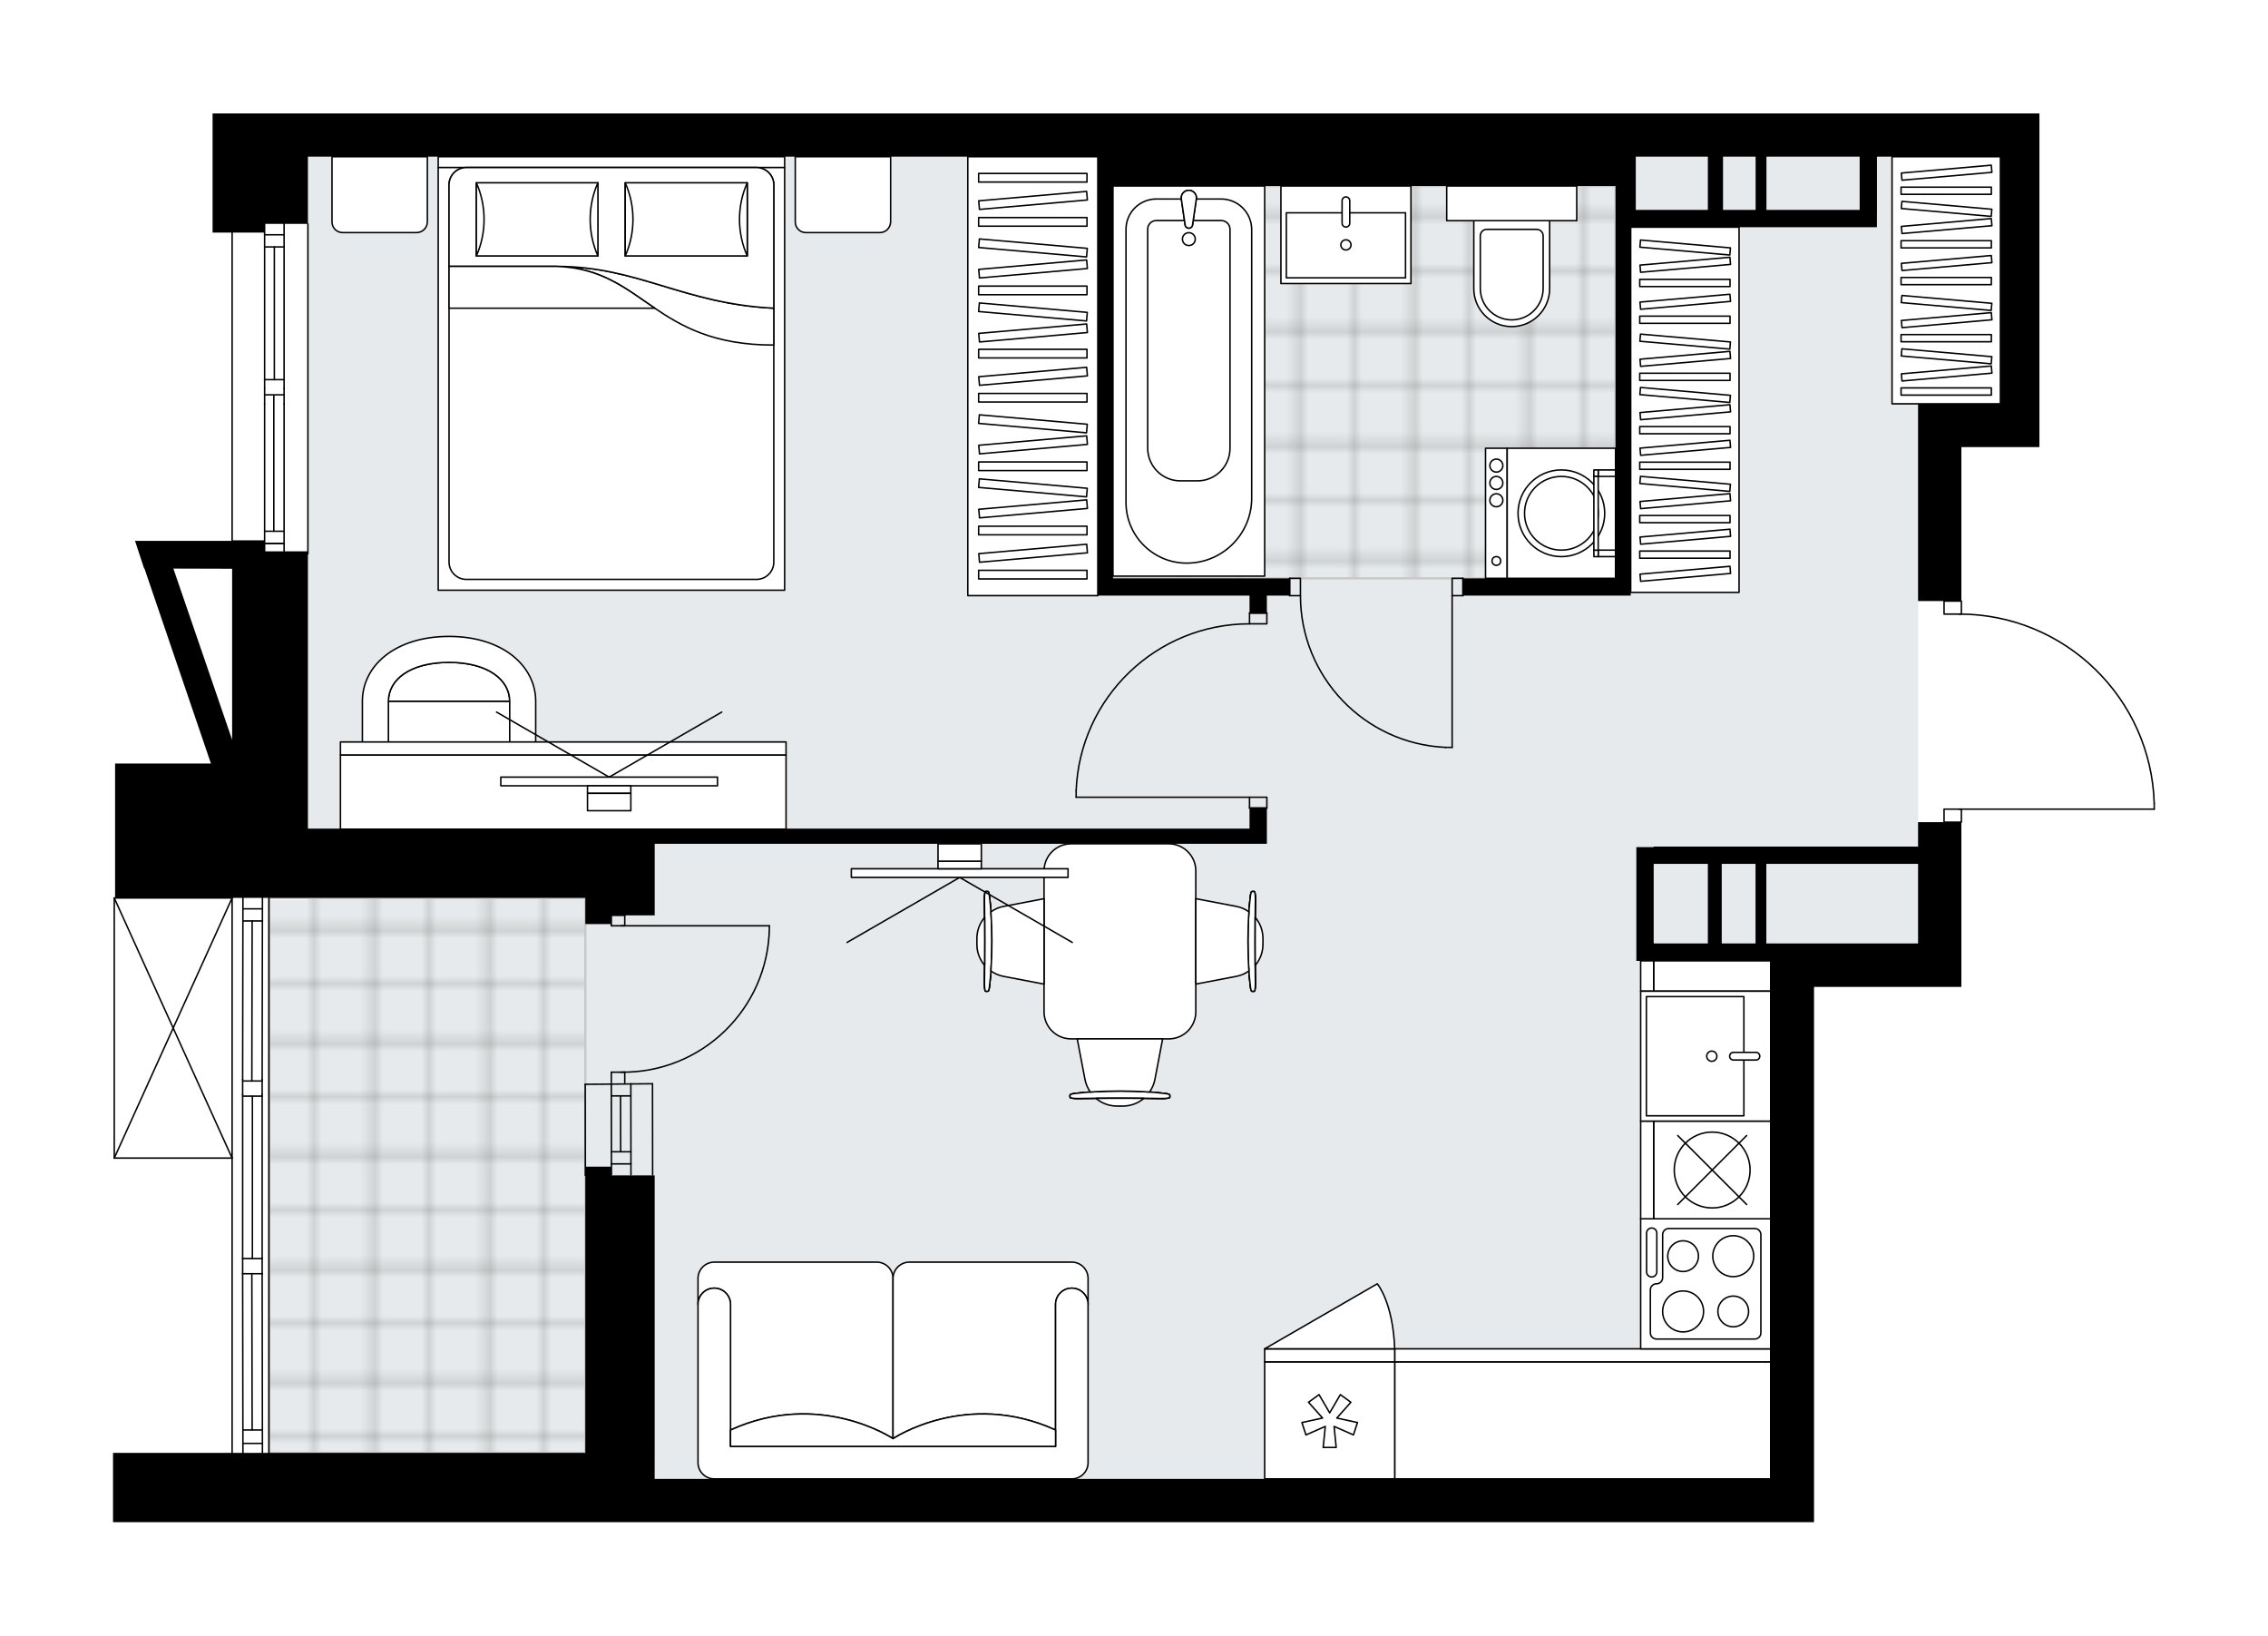 <svg xmlns="http://www.w3.org/2000/svg" xmlns:xlink="http://www.w3.org/1999/xlink" height="1442.03px" id="Layer_1" style="enable-background:new 0 0 2000 1442.03;" version="1.1" viewBox="0 0 2000 1442.03" width="2000px" x="0px" y="0px" xml:space="preserve">
<style type="text/css">
	.st0{fill:none;}
	.st1{opacity:0.25;fill:none;stroke:#010101;stroke-width:0.4;stroke-miterlimit:10;}
	.st2{fill:#FFFFFF;}
	.st3{fill:#E7EAEC;}
	.st4{fill:url(#SVGID_1_);stroke:#C8C8C8;stroke-width:2;stroke-linecap:round;stroke-linejoin:round;stroke-miterlimit:10;}
	
		.st5{fill:url(#SVGID_00000079454281130224800400000017360166435454296759_);stroke:#C8C8C8;stroke-width:2;stroke-linecap:round;stroke-linejoin:round;stroke-miterlimit:10;}
	.st6{fill:none;stroke:#000000;stroke-width:1.3;stroke-linecap:round;stroke-linejoin:round;stroke-miterlimit:10;}
	.st7{fill:#FFFFFF;stroke:#000000;stroke-width:1.3;stroke-linecap:round;stroke-linejoin:round;stroke-miterlimit:10;}
	.st8{fill:none;stroke:#000000;stroke-width:1.3;stroke-linecap:round;stroke-linejoin:round;}
	.st9{fill:none;stroke:#000000;stroke-width:1.3;stroke-linecap:round;stroke-linejoin:round;stroke-dasharray:10.249,10.249;}
	.st10{fill:none;stroke:#000000;stroke-width:1.3;stroke-linecap:round;stroke-linejoin:round;stroke-dasharray:9.843,9.843;}
	.st11{font-family: 'Arial-BoldMT','Arial'; font-weight:bold;}
	.st12{font-size:100.158px;}
	.st13{font-size:84.749px;}
	.st14{font-family: 'ArialMT','Arial';}
	.st15{font-size:40px;}
</style>
<pattern height="14.57" id="New_Pattern_Swatch_2" patternUnits="userSpaceOnUse" style="overflow:visible;" viewBox="7.49 -22.06 14.57 14.57" width="14.57" x="-2704.65" y="1285.91">
	<g>
		<rect class="st0" height="14.57" width="14.57" x="7.49" y="-22.06" />
		<g>
			<rect class="st1" height="7.29" width="7.29" x="14.77" y="-7.49" />
		</g>
		<g>
			<rect class="st1" height="7.29" width="7.29" x="0.2" y="-7.49" />
		</g>
		<g>
			<rect class="st1" height="7.29" width="7.29" x="22.06" y="-14.77" />
		</g>
		<g>
			<rect class="st1" height="7.29" width="7.29" x="7.49" y="-14.77" />
			<rect class="st1" height="7.29" width="7.29" x="14.77" y="-22.06" />
		</g>
		<g>
			<rect class="st1" height="7.29" width="7.29" x="0.2" y="-22.06" />
		</g>
		<g>
			<rect class="st1" height="7.29" width="7.29" x="22.06" y="-29.35" />
		</g>
		<g>
			<rect class="st1" height="7.29" width="7.29" x="7.49" y="-29.35" />
		</g>
	</g>
</pattern>
<path class="st2" d="M1900.33,708.38v5.01  c0,0.36-0.29,0.65-0.65,0.65h-169.41v10.82c0,0.36-0.29,0.65-0.65,0.65h-0.01v144.61h-38.2h-91.75v433.76v38.16h-183.45h-112.75  h-57.32h-11H907.91H577.32H271.55h-38.2h-18.77h-5.69H99.67v-61.09h104.35v-259.25H100.76c0,0,0,0,0,0c-0.01,0-0.02-0.01-0.03-0.01  c-0.08,0-0.16-0.02-0.23-0.05c0,0-0.01,0-0.01,0c-0.03-0.01-0.05-0.04-0.08-0.06c-0.04-0.03-0.09-0.05-0.12-0.09  c-0.03-0.03-0.05-0.07-0.07-0.1c-0.02-0.04-0.05-0.07-0.07-0.11c-0.02-0.04-0.02-0.09-0.03-0.14c-0.01-0.03-0.02-0.06-0.02-0.1  V791.73c0-0.04,0.01-0.07,0.02-0.1c0.01-0.05,0.01-0.1,0.03-0.14c0.02-0.04,0.04-0.07,0.07-0.11c0.02-0.03,0.04-0.07,0.07-0.1  c0.04-0.04,0.08-0.06,0.13-0.09c0.03-0.02,0.04-0.04,0.07-0.05c0,0,0.01,0,0.01,0c0.04-0.02,0.08-0.02,0.12-0.03  c0.05-0.01,0.09-0.03,0.14-0.03c0,0,0,0,0.01,0h0.73V673.16H186l-58.59-171.87h-0.31l-8.04-24.47h24.85h60.13V205.09h-16.59V100  h45.89h38.2h696.57h467.22H1764h34.43v256.04v38.16h-68.82v135.09h0.01c0.36,0,0.65,0.29,0.65,0.65v10.85  c44.21,0.65,85.93,17.9,117.72,48.77c32.41,31.46,50.99,73.66,52.33,118.81c0,0,0,0.01,0,0.01  C1900.32,708.37,1900.33,708.37,1900.33,708.38z" id="background" />
<g id="floor">
	<polygon class="st3" points="237.17,1280.94 577.31,1280.94 577.31,1303.89 1562.84,1303.89 1562.84,831.88 1691.49,831.88    1691.49,357.92 1764.1,357.92 1764.1,138.2 1691.49,138.2 1428.73,138.2 619.83,138.2 619.83,138.19 271.56,138.19 271.56,793.65    237.17,793.65  " />
	
		<pattern id="SVGID_1_" patternTransform="matrix(-6.741 0 0 -6.741 -38827.875 -59901.203)" xlink:href="#New_Pattern_Swatch_2">
	</pattern>
	<polygon class="st4" points="1424.64,163.99 981.56,163.99 981.56,509.89 1424.64,509.89  " />
	
		<pattern id="SVGID_00000006678483915855640820000017016450826857191554_" patternTransform="matrix(-6.757 0 0 -6.65 -38928.246 -59259.215)" xlink:href="#New_Pattern_Swatch_2">
	</pattern>
	
		<polygon points="   516.16,791.74 237.17,791.74 237.17,1280.94 516.16,1280.94  " style="fill:url(#SVGID_00000006678483915855640820000017016450826857191554_);stroke:#C8C8C8;stroke-width:2;stroke-linecap:round;stroke-linejoin:round;stroke-miterlimit:10;" />
	<line class="st6" x1="556.29" x2="556.4" y1="955.51" y2="1035.86" />
	<line class="st6" x1="539.09" x2="539.2" y1="955.51" y2="1035.86" />
	<line class="st6" x1="547.22" x2="547.33" y1="966.21" y2="1015.47" />
	<line class="st6" x1="556.4" x2="539.2" y1="1026.17" y2="1026.17" />
	<line class="st6" x1="556.29" x2="539.09" y1="966.21" y2="966.21" />
	<line class="st6" x1="575.4" x2="575.51" y1="955.51" y2="1035.86" />
	<line class="st6" x1="516.16" x2="516.05" y1="1036.34" y2="955.99" />
	<line class="st6" x1="556.42" x2="539.22" y1="1015.47" y2="1015.47" />
	<line class="st6" x1="575.4" x2="516.05" y1="955.51" y2="955.99" />
	<line class="st6" x1="204.69" x2="204.69" y1="488.3" y2="197.43" />
	<line class="st6" x1="233.34" x2="250.53" y1="479.08" y2="479.08" />
	<line class="st6" x1="233.34" x2="250.53" y1="206.99" y2="206.99" />
	<line class="st6" x1="241.46" x2="241.46" y1="348.7" y2="468.38" />
	<line class="st6" x1="241.93" x2="241.93" y1="217.69" y2="334.72" />
	<line class="st6" x1="250.53" x2="233.34" y1="217.69" y2="217.69" />
	<line class="st6" x1="233.34" x2="250.53" y1="479.08" y2="479.08" />
	<line class="st6" x1="250.53" x2="233.34" y1="468.38" y2="468.38" />
	<line class="st6" x1="233.34" x2="233.34" y1="516.56" y2="503.19" />
	<line class="st6" x1="271.53" x2="271.53" y1="197.43" y2="488.3" />
	<line class="st6" x1="233.34" x2="250.53" y1="334.72" y2="334.72" />
	<line class="st6" x1="250.53" x2="250.53" y1="342.66" y2="356.04" />
	<line class="st6" x1="250.53" x2="233.34" y1="348.09" y2="348.09" />
	<line class="st6" x1="233.34" x2="233.34" y1="356.04" y2="342.66" />
	<line class="st6" x1="233.34" x2="233.34" y1="342.66" y2="197.43" />
	<line class="st6" x1="233.34" x2="233.34" y1="356.04" y2="503.19" />
	<line class="st6" x1="250.53" x2="250.53" y1="342.66" y2="197.43" />
	<line class="st6" x1="250.53" x2="250.53" y1="356.04" y2="485.98" />
	<line class="st6" x1="204.68" x2="204.68" y1="1282.99" y2="791.73" />
	<line class="st6" x1="214.23" x2="231.43" y1="801.28" y2="801.28" />
	<line class="st6" x1="222.09" x2="222.35" y1="1123" y2="1260.74" />
	<line class="st6" x1="222.35" x2="222.09" y1="811.98" y2="953.05" />
	<line class="st6" x1="231.43" x2="214.23" y1="811.98" y2="811.98" />
	<line class="st6" x1="214.23" x2="231.43" y1="1272.59" y2="1272.59" />
	<line class="st6" x1="231.43" x2="214.23" y1="1260.74" y2="1260.74" />
	<line class="st6" x1="213.97" x2="231.17" y1="1109.62" y2="1109.62" />
	<line class="st6" x1="231.17" x2="231.17" y1="1109.62" y2="1123" />
	<line class="st6" x1="231.17" x2="213.97" y1="1123" y2="1123" />
	<line class="st6" x1="213.97" x2="213.97" y1="1123" y2="1109.62" />
	<line class="st6" x1="237.17" x2="237.17" y1="791.73" y2="1282.63" />
	<line class="st6" x1="213.97" x2="231.17" y1="953.05" y2="953.05" />
	<line class="st6" x1="231.17" x2="231.17" y1="951.59" y2="964.97" />
	<line class="st6" x1="231.17" x2="213.97" y1="966.42" y2="966.42" />
	<line class="st6" x1="213.97" x2="213.97" y1="964.97" y2="951.59" />
	<line class="st6" x1="222.57" x2="222.57" y1="966.42" y2="1109.62" />
	<line class="st6" x1="213.97" x2="214.23" y1="951.59" y2="791.73" />
	<line class="st6" x1="213.97" x2="213.97" y1="964.97" y2="1109.62" />
	<line class="st6" x1="213.97" x2="214.23" y1="1123" y2="1282.63" />
	<line class="st6" x1="231.17" x2="231.43" y1="951.59" y2="791.73" />
	<line class="st6" x1="231.17" x2="231.17" y1="964.97" y2="1109.62" />
	<line class="st6" x1="231.17" x2="231.43" y1="1123" y2="1282.63" />
	<rect class="st6" height="11.47" width="15.29" x="1714.33" y="529.94" />
	<rect class="st6" height="11.47" width="15.29" x="1714.33" y="713.39" />
	<path class="st6" d="M1899.67,708.38c-2.75-93-78.94-166.97-171.99-166.98" />
	<line class="st6" x1="1727.69" x2="1899.67" y1="713.39" y2="713.39" />
	<line class="st6" x1="1899.67" x2="1899.67" y1="713.39" y2="708.38" />
	<rect class="st6" height="15.29" width="9.55" x="1280.54" y="509.87" />
	<rect class="st6" height="15.29" width="9.55" x="1137.22" y="509.87" />
	<line class="st6" x1="1290.1" x2="1290.1" y1="525.16" y2="509.87" />
	<line class="st6" x1="1137.22" x2="1137.22" y1="525.16" y2="509.87" />
	<line class="st6" x1="1280.54" x2="1280.54" y1="525.16" y2="658.93" />
	<path class="st6" d="M1274.81,658.93c-71.58-3.18-127.99-62.12-128.03-133.77" />
	<line class="st6" x1="1280.54" x2="1274.81" y1="658.93" y2="658.93" />
	<rect class="st6" height="9.55" width="15.29" x="1101.87" y="702.88" />
	<rect class="st6" height="9.55" width="15.29" x="1101.87" y="540.45" />
	<line class="st6" x1="1101.87" x2="1117.16" y1="712.43" y2="712.43" />
	<line class="st6" x1="1101.87" x2="1117.16" y1="540.45" y2="540.45" />
	<line class="st6" x1="1101.87" x2="948.99" y1="702.88" y2="702.88" />
	<line class="st6" x1="948.99" x2="948.99" y1="697.15" y2="702.88" />
	<path class="st6" d="M948.99,697.15c3.18-82.14,70.67-147.1,152.88-147.14" />
	<path class="st6" d="M547.46,945.29c71.28,1.07,129.93-55.85,131-127.13c0.01-0.64,0.01-1.28,0.01-1.92" />
	<line class="st6" x1="547.47" x2="678.47" y1="816.24" y2="816.24" />
	<line class="st6" x1="550.93" x2="550.93" y1="954.51" y2="945.3" />
	<line class="st6" x1="550.93" x2="539.09" y1="945.3" y2="945.3" />
	<line class="st6" x1="539.09" x2="539.09" y1="945.3" y2="954.51" />
	<line class="st6" x1="539.09" x2="539.09" y1="807.03" y2="816.24" />
	<line class="st6" x1="539.09" x2="550.93" y1="816.24" y2="816.24" />
	<line class="st6" x1="550.93" x2="550.93" y1="816.24" y2="807.03" />
	<line class="st6" x1="539.09" x2="550.93" y1="807.03" y2="807.03" />
	<line class="st6" x1="100.76" x2="100.76" y1="1021.04" y2="791.73" />
	<line class="st6" x1="100.76" x2="204.67" y1="791.73" y2="791.73" />
	<line class="st6" x1="204.67" x2="100.76" y1="1021.04" y2="1021.04" />
	<line class="st6" x1="204.67" x2="100.76" y1="791.73" y2="1021.04" />
	<line class="st6" x1="204.67" x2="100.76" y1="1021.04" y2="791.73" />
	<path d="M1435.34,100H968.11H271.55h-38.2h-45.89v105.09h45.89v-7.69h38.2v-59.24h696.57v19.08v6.77v345.9v15.23h133.75v15.39   h15.31v-15.39h20.04v-15.23H981.46v-345.9h443.18v345.9h-134.56v15.23h134.56h5.92h7.46V200.32h217.11v-12.46h0.04v-49.7H1764   v217.88h-72.59v38.16v135.71h38.2V394.2h68.82v-38.16V100H1764H1435.34z M1506.04,185.09h-63.55v-46.93h63.55V185.09z    M1548.16,185.09h-28.74v-46.93h28.74V185.09z M1639.91,185.09h-82.2v-46.93h82.2V185.09z" />
	<path d="M1691.41,746.41h-233.15v0.46h-15.27v84.94v15.39h118.48v456.68h-145.25h-112.75h-57.32h-11H907.91H577.32v-22.93V1036.3   h-38.24v-7.69h-22.93v7.69v244.65H271.55h-38.2h-18.77h-5.69H99.67v61.09h109.21h5.69h18.77h38.2h305.78h330.59h327.24h11h57.32   h112.75h183.45v-38.16V870.12h91.74h38.2V724.86h-38.2V746.41z M1506.04,831.8h-47.78v-70.16h47.78V831.8z M1548.09,831.8h-29.81   v-70.16h29.81V831.8z M1691.41,831.8h-91.74h-38.2h-3.85v-70.16h133.79V831.8z" />
	<path d="M206.58,791.64h64.97h244.61v15.39v7.69h22.93v-7.69h38.24v-38.16v-24.93h539.85v-13.39V712.4h-15.31v18.16H577.32H271.55   v-244.5h-38.2v-9.69h-28.66v0.46h-60.78h-24.85l8.04,24.47h0.31L186,673.16h-84.51v118.48h103.21H206.58z M152.88,501.29   l51.82,0.15v150.79L152.88,501.29z" />
</g>
<g id="mebel">
	
		<rect class="st7" height="103.19" transform="matrix(-1 -6.198432e-11 6.198432e-11 -1 2791.346 2504.546)" width="331.55" x="1229.9" y="1200.68" />
	
		<rect class="st7" height="11.47" transform="matrix(-1 -6.198432e-11 6.198432e-11 -1 2791.346 2389.889)" width="331.55" x="1229.9" y="1189.21" />
	
		<rect class="st7" height="103.19" transform="matrix(-4.112792e-10 1 -1 -4.112792e-10 2370.376 -649.329)" width="26.74" x="1496.48" y="808.93" />
	
		<rect class="st7" height="11.47" transform="matrix(-4.112792e-10 1 -1 -4.112792e-10 2313.047 -592)" width="26.74" x="1439.15" y="854.79" />
	<path class="st7" d="M1333.09,287.95L1333.09,287.95c-18.47,0-33.44-14.97-33.44-33.44v-59.94h66.88v59.94   C1366.53,272.97,1351.56,287.95,1333.09,287.95z" />
	<rect class="st7" height="30.58" width="114.66" x="1275.76" y="163.99" />
	<path class="st7" d="M1333.09,282.02L1333.09,282.02c-15.3,0-27.71-12.41-27.71-27.71v-46.37c0-3.17,2.57-5.73,5.73-5.73h43.95   c3.17,0,5.73,2.57,5.73,5.73v46.37C1360.8,269.61,1348.39,282.02,1333.09,282.02z" />
	<g>
		
			<rect class="st7" height="19.11" transform="matrix(-1.344047e-10 1 -1 -1.344047e-10 1772.077 -866.998)" width="114.66" x="1262.21" y="442.98" />
		
			<rect class="st7" height="95.55" transform="matrix(-1.344047e-10 1 -1 -1.344047e-10 1829.405 -924.327)" width="114.66" x="1319.54" y="404.77" />
		<g id="CIRCLE_00000030475271995847264530000003556735350470560905_">
			<circle class="st7" cx="1376.87" cy="452.54" r="38.22" />
		</g>
		<g id="CIRCLE_00000140698104025741888470000002424434940676877477_">
			<circle class="st7" cx="1376.87" cy="452.54" r="32.49" />
		</g>
		<g id="CIRCLE_00000029016130525758382610000001639561160978907548_">
			<circle class="st7" cx="1319.54" cy="494.58" r="3.82" />
		</g>
		<g id="CIRCLE_00000034049294581204157910000003101029762696418976_">
			<circle class="st7" cx="1319.54" cy="441.07" r="5.73" />
		</g>
		<g id="CIRCLE_00000051349008103164188400000002495244027371266970_">
			<circle class="st7" cx="1319.54" cy="425.79" r="5.73" />
		</g>
		<g id="CIRCLE_00000106126891357063058330000015803646776136522909_">
			<circle class="st7" cx="1319.54" cy="410.5" r="5.73" />
		</g>
	</g>
	<g>
		
			<rect class="st7" height="15.29" transform="matrix(-1.256472e-10 1 -1 -1.256472e-10 1834.183 -999.81)" width="5.73" x="1414.13" y="409.54" />
		
			<rect class="st7" height="3.82" transform="matrix(-1.256472e-10 1 -1 -1.256472e-10 1824.628 -990.255)" width="5.73" x="1404.58" y="415.28" />
		
			<rect class="st7" height="15.29" transform="matrix(-1.836970e-16 1 -1 -1.836970e-16 1904.888 -929.104)" width="5.73" x="1414.13" y="480.25" />
		
			<rect class="st7" height="3.82" transform="matrix(-1.836970e-16 1 -1 -1.836970e-16 1895.333 -919.55)" width="5.73" x="1404.58" y="485.98" />
		
			<rect class="st7" height="3.82" transform="matrix(1.469811e-10 -1 1 1.469811e-10 954.902 1859.981)" width="64.97" x="1374.96" y="450.63" />
	</g>
	<rect class="st7" height="343.97" width="133.77" x="981.47" y="163.99" />
	<g id="ARC_00000003800335566962204170000010033163948404936084_">
		<path class="st7" d="M1041.76,175.44c-0.09-0.64-0.09-1.29,0-1.93c0.53-3.65,3.92-6.17,7.56-5.64c3.65,0.53,6.17,3.92,5.64,7.56    l-3.4,23.33c-0.32,1.08-1.17,1.92-2.24,2.24c-1.77,0.53-3.62-0.48-4.15-2.24L1041.76,175.44z" />
	</g>
	<path class="st7" d="M1076.82,175.45h-21.87l-3.4,23.32c-0.32,1.08-1.16,1.92-2.24,2.24c-1.76,0.53-3.62-0.48-4.15-2.24l-3.4-23.32   h-22.07c-14.78,0-26.75,11.98-26.75,26.75v240.74c0,29.57,23.97,53.55,53.55,53.55c31.64,0,57.29-25.65,57.29-57.29V202.4   C1103.77,187.52,1091.71,175.45,1076.82,175.45z" />
	<path class="st7" d="M1076.89,194.43h-24.7l-0.63,4.35c-0.32,1.08-1.16,1.92-2.24,2.24c-1.76,0.53-3.62-0.48-4.15-2.24l-0.63-4.35   h-24.83c-4.22,0-7.64,3.42-7.64,7.64v193.05c0,15.93,12.91,28.84,28.84,28.84H1056c15.83,0,28.66-12.83,28.66-28.66v-193.1   C1084.66,197.91,1081.18,194.43,1076.89,194.43z" />
	<g id="ARC_00000183940896641982545720000010177263628538061996_">
		<path class="st7" d="M1041.76,175.44c-0.09-0.64-0.09-1.29,0-1.93c0.53-3.65,3.92-6.17,7.56-5.64c3.65,0.53,6.17,3.92,5.64,7.56    l-3.4,23.33c-0.32,1.08-1.17,1.92-2.24,2.24c-1.77,0.53-3.62-0.48-4.15-2.24L1041.76,175.44z" />
	</g>
	<circle class="st7" cx="1048.36" cy="210.81" r="5.67" />
	<rect class="st7" height="85.99" width="114.67" x="1129.57" y="163.99" />
	<rect class="st7" height="57.33" width="105.1" x="1134.33" y="187.62" />
	<path class="st7" d="M1186.88,200.18L1186.88,200.18c-1.87,0-3.38-1.51-3.38-3.38v-19.81c0-1.87,1.51-3.38,3.38-3.38l0,0   c1.87,0,3.38,1.51,3.38,3.38v19.81C1190.26,198.66,1188.75,200.18,1186.88,200.18z" />
	<circle class="st7" cx="1186.88" cy="215.92" r="4.49" />
	
		<rect class="st7" height="114.66" transform="matrix(-1.341347e-10 1 -1 -1.341347e-10 2636.002 -372.237)" width="114.66" x="1446.79" y="1074.55" />
	<path class="st7" d="M1547.38,1083.15h-75.8c-2.99,0-5.41,2.42-5.41,5.41v37.9c0,2.99-2.42,5.41-5.41,5.41l0,0   c-2.99,0-5.41,2.42-5.41,5.41v37.9c0,2.99,2.42,5.41,5.41,5.41h86.63c2.99,0,5.41-2.42,5.41-5.41v-86.63   C1552.8,1085.58,1550.37,1083.15,1547.38,1083.15z" />
	<path class="st7" d="M1452.02,1121.35v-34.16c0-2.49,2.02-4.51,4.51-4.51l0,0c2.49,0,4.51,2.02,4.51,4.51v34.16   c0,2.49-2.02,4.51-4.51,4.51l0,0C1454.04,1125.86,1452.02,1123.84,1452.02,1121.35z" />
	<circle class="st7" cx="1528.43" cy="1107.52" r="18.05" />
	<circle class="st7" cx="1484.21" cy="1156.25" r="18.05" />
	<circle class="st7" cx="1484.21" cy="1107.52" r="13.54" />
	<circle class="st7" cx="1528.43" cy="1156.25" r="13.54" />
	
		<rect class="st7" height="103.19" transform="matrix(-1 -8.958713e-11 8.958713e-11 -1 2345.137 2504.546)" width="114.66" x="1115.24" y="1200.68" />
	
		<rect class="st7" height="11.47" transform="matrix(-1 -8.958713e-11 8.958713e-11 -1 2345.137 2389.889)" width="114.66" x="1115.24" y="1189.21" />
	<polygon class="st7" points="1176.45,1257.61 1178.3,1276.16 1166.84,1276.16 1168.69,1257.61 1151.62,1265.11 1148.08,1254.2    1166.29,1250.23 1153.89,1236.32 1163.17,1229.58 1172.57,1245.68 1181.97,1229.58 1191.25,1236.32 1178.84,1250.23    1197.06,1254.2 1193.52,1265.11  " />
	<path class="st7" d="M1115.24,1189.21l99.3-57.33c0,0,13.84,16.14,15.36,57.33H1115.24z" />
	
		<rect class="st7" height="114.66" transform="matrix(-1.342048e-10 1 -1 -1.342048e-10 2435.348 -572.891)" width="114.67" x="1446.79" y="873.9" />
	
		<rect class="st7" height="85.99" transform="matrix(-1.393891e-10 1 -1 -1.393891e-10 2426.028 -563.61)" width="105.1" x="1442.27" y="888.21" />
	<path class="st7" d="M1525.26,931.21L1525.26,931.21c0-1.87,1.51-3.38,3.38-3.38h19.81c1.87,0,3.38,1.51,3.38,3.38l0,0   c0,1.87-1.51,3.38-3.38,3.38h-19.81C1526.77,934.59,1525.26,933.08,1525.26,931.21z" />
	<circle class="st7" cx="1509.52" cy="931.21" r="4.49" />
	
		<rect class="st7" height="103.19" transform="matrix(-1.279112e-10 1 -1 -1.279112e-10 2541.41 -478.295)" width="85.99" x="1466.86" y="979.96" />
	
		<rect class="st7" height="11.47" transform="matrix(-1.279112e-10 1 -1 -1.279112e-10 2484.081 -420.966)" width="85.99" x="1409.53" y="1025.82" />
	<circle class="st7" cx="1509.85" cy="1031.56" r="33.44" />
	<line class="st7" x1="1540.26" x2="1479.45" y1="1061.96" y2="1001.15" />
	<line class="st7" x1="1479.45" x2="1540.26" y1="1061.96" y2="1001.15" />
	
		<rect class="st7" height="322" transform="matrix(-1 -2.456405e-10 2.456405e-10 -1 2971.57 722.619)" width="95.55" x="1438.01" y="200.31" />
	<g>
		
			<rect class="st7" height="6.33" transform="matrix(-1 -2.026465e-10 2.026465e-10 -1 2971.57 978.018)" width="79.62" x="1445.97" y="485.85" />
		
			<rect class="st7" height="6.33" transform="matrix(-1 -2.207737e-10 2.207737e-10 -1 2971.57 915.311)" width="79.62" x="1445.97" y="454.49" />
		
			<rect class="st7" height="6.33" transform="matrix(-1 -2.212995e-10 2.212995e-10 -1 2971.57 821.25)" width="79.62" x="1445.97" y="407.46" />
		
			<rect class="st7" height="6.33" transform="matrix(-1 -2.212307e-10 2.212307e-10 -1 2971.57 758.543)" width="79.62" x="1445.97" y="376.11" />
		
			<rect class="st7" height="6.33" transform="matrix(-1 -2.208652e-10 2.208652e-10 -1 2971.57 664.483)" width="79.62" x="1445.97" y="329.08" />
		
			<rect class="st7" height="6.33" transform="matrix(-0.996 -0.087 0.087 -0.996 2928.762 980.476)" width="79.62" x="1445.97" y="423.14" />
		
			<rect class="st7" height="6.33" transform="matrix(-0.996 -0.087 0.087 -0.996 2935.593 824.007)" width="79.62" x="1445.97" y="344.75" />
		
			<rect class="st7" height="6.33" transform="matrix(-0.996 0.087 -0.087 -0.996 3007.17 815.368)" width="79.62" x="1445.97" y="470.17" />
		
			<rect class="st7" height="6.33" transform="matrix(-0.996 0.087 -0.087 -0.996 3010.02 880.646)" width="79.62" x="1445.97" y="502.87" />
		
			<rect class="st7" height="6.33" transform="matrix(-0.996 0.087 -0.087 -0.996 3004.438 752.781)" width="79.62" x="1445.97" y="438.81" />
		
			<rect class="st7" height="6.33" transform="matrix(-0.996 0.087 -0.087 -0.996 3000.339 658.899)" width="79.62" x="1445.97" y="391.78" />
		
			<rect class="st7" height="6.33" transform="matrix(-0.996 0.087 -0.087 -0.996 2997.606 596.312)" width="79.62" x="1445.97" y="360.43" />
		
			<rect class="st7" height="6.33" transform="matrix(-0.996 -0.087 0.087 -0.996 2939.692 730.125)" width="79.62" x="1445.97" y="297.72" />
		
			<rect class="st7" height="6.33" transform="matrix(-0.996 0.087 -0.087 -0.996 2993.507 502.43)" width="79.62" x="1445.97" y="313.4" />
		
			<rect class="st7" height="6.33" transform="matrix(-1 -2.398722e-10 2.398722e-10 -1 2971.57 563.79)" width="79.62" x="1445.97" y="278.73" />
		
			<rect class="st7" height="6.33" transform="matrix(-1 -2.211739e-10 2.211739e-10 -1 2971.57 498.971)" width="79.62" x="1445.97" y="246.32" />
		
			<rect class="st7" height="6.33" transform="matrix(-0.996 0.087 -0.087 -0.996 2989.119 401.929)" width="79.62" x="1445.97" y="263.05" />
		
			<rect class="st7" height="6.33" transform="matrix(-0.996 -0.087 0.087 -0.996 2946.921 564.572)" width="79.62" x="1445.97" y="214.79" />
		
			<rect class="st7" height="6.33" transform="matrix(-0.996 0.087 -0.087 -0.996 2986.279 336.877)" width="79.62" x="1445.97" y="230.47" />
	</g>
	
		<rect class="st7" height="217.85" transform="matrix(-1 -2.305628e-10 2.305628e-10 -1 3432.472 494.219)" width="95.55" x="1668.46" y="138.19" />
	<g>
		
			<rect class="st7" height="6.33" transform="matrix(-1 -2.394495e-10 2.394495e-10 -1 3432.472 690.349)" width="79.62" x="1676.42" y="342.01" />
		
			<rect class="st7" height="6.33" transform="matrix(-1 -2.212307e-10 2.212307e-10 -1 3432.472 596.288)" width="79.62" x="1676.42" y="294.98" />
		
			<rect class="st7" height="6.33" transform="matrix(-0.996 -0.087 0.087 -0.996 3398.59 776.028)" width="79.62" x="1676.42" y="310.66" />
		
			<rect class="st7" height="6.33" transform="matrix(-0.996 0.087 -0.087 -0.996 3454.658 508.162)" width="79.62" x="1676.42" y="326.33" />
		
			<rect class="st7" height="6.33" transform="matrix(-0.996 -0.087 0.087 -0.996 3402.689 682.146)" width="79.62" x="1676.42" y="263.63" />
		
			<rect class="st7" height="6.33" transform="matrix(-0.996 0.087 -0.087 -0.996 3450.56 414.28)" width="79.62" x="1676.42" y="279.3" />
		
			<rect class="st7" height="6.33" transform="matrix(-1 -2.025781e-10 2.025781e-10 -1 3432.472 495.596)" width="79.62" x="1676.42" y="244.63" />
		
			<rect class="st7" height="6.33" transform="matrix(-1 -2.212995e-10 2.212995e-10 -1 3432.472 430.777)" width="79.62" x="1676.42" y="212.22" />
		
			<rect class="st7" height="6.33" transform="matrix(-0.996 0.087 -0.087 -0.996 3446.172 313.779)" width="79.62" x="1676.42" y="228.96" />
		
			<rect class="st7" height="6.33" transform="matrix(-1 -2.211623e-10 2.211623e-10 -1 3432.472 336.359)" width="79.62" x="1676.42" y="165.02" />
		
			<rect class="st7" height="6.33" transform="matrix(-0.996 -0.087 0.087 -0.996 3409.917 516.593)" width="79.62" x="1676.42" y="180.69" />
		
			<rect class="st7" height="6.33" transform="matrix(-0.996 0.087 -0.087 -0.996 3443.331 248.727)" width="79.62" x="1676.42" y="196.37" />
		
			<rect class="st7" height="6.33" transform="matrix(-0.996 0.087 -0.087 -0.996 3439.232 154.846)" width="79.62" x="1676.42" y="149.34" />
	</g>
	
		<rect class="st7" height="386.97" transform="matrix(-1 -1.791426e-10 1.791426e-10 -1 1821.535 663.342)" width="114.66" x="853.44" y="138.19" />
	<g>
		
			<rect class="st7" height="7.59" transform="matrix(-1 -1.691670e-10 1.691670e-10 -1 1821.535 1013.238)" width="95.55" x="862.99" y="502.82" />
		
			<rect class="st7" height="7.59" transform="matrix(-1 -1.843589e-10 1.843589e-10 -1 1821.535 935.455)" width="95.55" x="862.99" y="463.93" />
		
			<rect class="st7" height="7.59" transform="matrix(-0.996 0.087 -0.087 -0.996 1860.585 894.379)" width="95.55" x="862.99" y="484.01" />
		
			<rect class="st7" height="7.59" transform="matrix(-1 -1.688815e-10 1.688815e-10 -1 1821.535 822.154)" width="95.55" x="862.99" y="407.28" />
		
			<rect class="st7" height="7.59" transform="matrix(-0.996 -0.087 0.087 -0.996 1780.602 937.521)" width="95.55" x="862.99" y="426.09" />
		
			<rect class="st7" height="7.59" transform="matrix(-0.996 0.087 -0.087 -0.996 1857.176 816.316)" width="95.55" x="862.99" y="444.9" />
		
			<rect class="st7" height="7.59" transform="matrix(-0.996 -0.087 0.087 -0.996 1785.521 824.863)" width="95.55" x="862.99" y="369.66" />
		
			<rect class="st7" height="7.59" transform="matrix(-0.996 0.087 -0.087 -0.996 1852.258 703.658)" width="95.55" x="862.99" y="388.47" />
		
			<rect class="st7" height="7.59" transform="matrix(-1 -1.843686e-10 1.843686e-10 -1 1821.535 701.323)" width="95.55" x="862.99" y="346.86" />
		
			<rect class="st7" height="7.59" transform="matrix(-1 -1.844068e-10 1.844068e-10 -1 1821.535 623.54)" width="95.55" x="862.99" y="307.97" />
		
			<rect class="st7" height="7.59" transform="matrix(-0.996 0.087 -0.087 -0.996 1846.992 583.057)" width="95.55" x="862.99" y="328.05" />
		
			<rect class="st7" height="7.59" transform="matrix(-1 -1.692336e-10 1.692336e-10 -1 1821.535 512.061)" width="95.55" x="862.99" y="252.23" />
		
			<rect class="st7" height="7.59" transform="matrix(-0.996 -0.087 0.087 -0.996 1794.115 628.018)" width="95.55" x="862.99" y="271.05" />
		
			<rect class="st7" height="7.59" transform="matrix(-0.996 0.087 -0.087 -0.996 1843.663 506.813)" width="95.55" x="862.99" y="289.86" />
		
			<rect class="st7" height="7.59" transform="matrix(-0.996 -0.087 0.087 -0.996 1799.034 515.36)" width="95.55" x="862.99" y="214.61" />
		
			<rect class="st7" height="7.59" transform="matrix(-0.996 0.087 -0.087 -0.996 1838.744 394.155)" width="95.55" x="862.99" y="233.42" />
		
			<rect class="st7" height="7.59" transform="matrix(-1 -1.840924e-10 1.840924e-10 -1 1821.535 391.23)" width="95.55" x="862.99" y="191.82" />
		
			<rect class="st7" height="7.59" transform="matrix(-1 -1.844162e-10 1.844162e-10 -1 1821.535 313.447)" width="95.55" x="862.99" y="152.93" />
		
			<rect class="st7" height="7.59" transform="matrix(-0.996 0.087 -0.087 -0.996 1833.479 273.554)" width="95.55" x="862.99" y="173.01" />
	</g>
	<path class="st7" d="M302.16,205.07h65.15c5.28,0,9.55-4.28,9.55-9.55v-57.33h-84.08v57.51   C292.79,200.87,296.99,205.07,302.16,205.07z" />
	<path class="st7" d="M710.68,205.07h65.15c5.28,0,9.55-4.28,9.55-9.55v-57.33H701.3v57.51C701.3,200.87,705.5,205.07,710.68,205.07   z" />
	<g>
		<rect class="st7" height="9.55" width="305.49" x="386.43" y="138.19" />
		<rect class="st7" height="372.64" width="305.49" x="386.43" y="147.74" />
		<path class="st7" d="M411.27,147.74h255.81c8.44,0,15.29,6.84,15.29,15.29v332.51c0,8.44-6.84,15.29-15.29,15.29H411.27    c-8.44,0-15.29-6.84-15.29-15.29V163.03C395.98,154.58,402.83,147.74,411.27,147.74z" />
		<path class="st7" d="M682.36,271.72c-79.9-3.91-119.5-36.84-191.44-36.86c76.98,2.6,85.2,69.5,191.44,69.36L682.36,271.72z" />
		<g>
			<path class="st7" d="M682.36,271.72c-79.9-3.91-119.5-36.84-191.44-36.86l-94.94,0v-71.83c0-8.44,6.84-15.29,15.29-15.29h255.81     c8.44,0,15.29,6.84,15.29,15.29L682.36,271.72L682.36,271.72z" />
		</g>
		<rect class="st7" height="64.53" width="107.2" x="420.06" y="161.15" />
		<path class="st7" d="M527.26,225.67c-9.08-20.27-9.08-44.26,0-64.53V225.67z" />
		<path class="st7" d="M420.06,161.15c9.08,20.27,9.08,44.26,0,64.53L420.06,161.15z" />
		<rect class="st7" height="64.53" width="107.62" x="551.34" y="161.15" />
		<path class="st7" d="M658.96,225.67c-9.11-20.27-9.11-44.26,0-64.53V225.67z" />
		<path class="st7" d="M551.34,161.15c9.11,20.27,9.11,44.26,0,64.53L551.34,161.15z" />
		<g>
			<path class="st7" d="M490.92,234.86h-94.94v36.86h181.4C551.68,254.33,530.28,236.19,490.92,234.86z" />
		</g>
	</g>
	<path class="st7" d="M644.19,1150.04L644.19,1150.04c0-7.92-6.42-14.33-14.33-14.33h0c-7.92,0-14.33,6.42-14.33,14.33l0,0v-22.88   c0-7.94,6.44-14.39,14.39-14.39h143.2c7.92,0,14.4,6.48,14.4,14.4l0,141.26c0,0-64.63-43.48-143.32-7.62V1150.04z" />
	<path class="st7" d="M930.84,1150.04L930.84,1150.04c0-7.92,6.42-14.33,14.33-14.33h0c7.92,0,14.33,6.42,14.33,14.33l0,0v-22.88   c0-7.94-6.44-14.39-14.39-14.39h-143.2c-7.92,0-14.4,6.48-14.4,14.4l0,141.26c0,0,64.63-43.48,143.32-7.62V1150.04z" />
	<path class="st7" d="M615.53,1289.54v-139.5c0-7.92,6.42-14.33,14.33-14.33h0c7.92,0,14.33,6.42,14.33,14.33v125.17h286.64v-125.17   c0-7.92,6.42-14.33,14.33-14.33h0c7.92,0,14.33,6.42,14.33,14.33v139.5c0,7.92-6.42,14.33-14.33,14.33H629.86   C621.98,1303.87,615.53,1297.42,615.53,1289.54z" />
	<path class="st7" d="M930.84,1260.81c-78.69-35.86-143.32,7.62-143.32,7.62h-0.01c0,0-64.63-43.48-143.32-7.62v14.39h286.64   L930.84,1260.81z" />
	<path class="st7" d="M1054.5,767.85v124.21c0,13.19-10.69,23.89-23.89,23.89h-86.04c-13.19,0-23.89-10.69-23.89-23.89V767.85   c0-13.19,10.69-23.89,23.89-23.89h86.04C1043.81,743.97,1054.5,754.66,1054.5,767.85z" />
	<g>
		<g id="LINE_00000007414764568370080030000017674378622225250178_">
			<path class="st7" d="M872.55,790.25c2.91,23.13,2.91,56.33,0,79.46c-0.34,2.67-0.84,4.22-1.37,4.22h-0.13h-1.89     c-0.57,0-1.03-2.99-1.03-6.69c0.39-24.78,0.39-49.75,0-74.53c0-3.69,0.46-6.69,1.03-6.69h1.89h0.13     C871.71,786.03,872.21,787.58,872.55,790.25z" />
		</g>
		<g id="LINE_00000035511777417744584810000012947407710311504572_">
			<path class="st7" d="M872.55,790.25c2.91,23.13,2.91,56.33,0,79.46c-0.34,2.67-0.84,4.22-1.37,4.22h-0.13h-1.89     c-0.57,0-1.03-2.99-1.03-6.69c0.39-24.78,0.39-49.75,0-74.53c0-3.69,0.46-6.69,1.03-6.69h1.89h0.13     C871.71,786.03,872.21,787.58,872.55,790.25z" />
		</g>
		<g id="LINE_00000127726032306930155540000003591935951836154513_">
			<path class="st7" d="M872.55,790.25c2.91,23.13,2.91,56.33,0,79.46c-0.34,2.67-0.84,4.22-1.37,4.22h-0.13h-1.89     c-0.57,0-1.03-2.99-1.03-6.69c0.39-24.78,0.39-49.75,0-74.53c0-3.69,0.46-6.69,1.03-6.69h1.89h0.13     C871.71,786.03,872.21,787.58,872.55,790.25z" />
		</g>
		<path class="st7" d="M868.26,808.86c-4.25,5.03-6.79,11.5-6.79,18.49v5.27c0,6.99,2.54,13.46,6.79,18.49    C868.38,837.02,868.38,822.94,868.26,808.86z" />
		<path class="st7" d="M920.68,792.34l-35.92,6.86c-4.06,0.77-7.72,2.46-10.94,4.71c1.17,16.58,1.17,35.58,0,52.17    c3.22,2.24,6.88,3.93,10.94,4.71l35.92,6.86V792.34z" />
	</g>
	<g>
		<g id="LINE_00000025445021376147832090000010366116529436510620_">
			<path class="st7" d="M947.86,964.08c23.13-2.91,56.33-2.91,79.46,0c2.67,0.34,4.22,0.84,4.22,1.37v0.13v1.89     c0,0.57-2.99,1.03-6.69,1.03c-24.78-0.39-49.75-0.39-74.53,0c-3.69,0-6.69-0.46-6.69-1.03v-1.89v-0.13     C943.64,964.92,945.19,964.42,947.86,964.08z" />
		</g>
		<g id="LINE_00000060725491268371492770000006323234734723895470_">
			<path class="st7" d="M947.86,964.08c23.13-2.91,56.33-2.91,79.46,0c2.67,0.34,4.22,0.84,4.22,1.37v0.13v1.89     c0,0.57-2.99,1.03-6.69,1.03c-24.78-0.39-49.75-0.39-74.53,0c-3.69,0-6.69-0.46-6.69-1.03v-1.89v-0.13     C943.64,964.92,945.19,964.42,947.86,964.08z" />
		</g>
		<g id="LINE_00000116201037325177942790000014051562959506654901_">
			<path class="st7" d="M947.86,964.08c23.13-2.91,56.33-2.91,79.46,0c2.67,0.34,4.22,0.84,4.22,1.37v0.13v1.89     c0,0.57-2.99,1.03-6.69,1.03c-24.78-0.39-49.75-0.39-74.53,0c-3.69,0-6.69-0.46-6.69-1.03v-1.89v-0.13     C943.64,964.92,945.19,964.42,947.86,964.08z" />
		</g>
		<path class="st7" d="M966.47,968.38c5.03,4.25,11.5,6.79,18.49,6.79h5.27c6.99,0,13.46-2.54,18.49-6.79    C994.63,968.25,980.55,968.25,966.47,968.38z" />
		<path class="st7" d="M949.95,915.95l6.86,35.92c0.77,4.06,2.46,7.72,4.71,10.94c16.58-1.17,35.58-1.17,52.17,0    c2.24-3.22,3.93-6.88,4.71-10.94l6.86-35.92H949.95z" />
	</g>
	<g>
		<g id="LINE_00000103973590054558441230000012382360896992589461_">
			<path class="st7" d="M1102.63,869.72c-2.91-23.13-2.91-56.33,0-79.46c0.34-2.67,0.84-4.22,1.37-4.22h0.13h1.89     c0.57,0,1.03,2.99,1.03,6.69c-0.39,24.78-0.39,49.75,0,74.53c0,3.69-0.46,6.69-1.03,6.69h-1.89H1104     C1103.47,873.94,1102.97,872.39,1102.63,869.72z" />
		</g>
		<g id="LINE_00000056425812241540552400000016040829568692594365_">
			<path class="st7" d="M1102.63,869.72c-2.91-23.13-2.91-56.33,0-79.46c0.34-2.67,0.84-4.22,1.37-4.22h0.13h1.89     c0.57,0,1.03,2.99,1.03,6.69c-0.39,24.78-0.39,49.75,0,74.53c0,3.69-0.46,6.69-1.03,6.69h-1.89H1104     C1103.47,873.94,1102.97,872.39,1102.63,869.72z" />
		</g>
		<g id="LINE_00000172432715569723532120000013530432476045071543_">
			<path class="st7" d="M1102.63,869.72c-2.91-23.13-2.91-56.33,0-79.46c0.34-2.67,0.84-4.22,1.37-4.22h0.13h1.89     c0.57,0,1.03,2.99,1.03,6.69c-0.39,24.78-0.39,49.75,0,74.53c0,3.69-0.46,6.69-1.03,6.69h-1.89H1104     C1103.47,873.94,1102.97,872.39,1102.63,869.72z" />
		</g>
		<path class="st7" d="M1106.92,851.1c4.25-5.03,6.79-11.5,6.79-18.49v-5.27c0-6.99-2.54-13.46-6.79-18.49    C1106.8,822.94,1106.8,837.02,1106.92,851.1z" />
		<path class="st7" d="M1054.5,867.63l35.92-6.86c4.06-0.77,7.72-2.46,10.94-4.71c-1.17-16.58-1.17-35.58,0-52.17    c-3.22-2.24-6.88-3.93-10.94-4.71l-35.92-6.86V867.63z" />
	</g>
	<g>
		<g>
			<path class="st7" d="M356.78,713.89h78.39c7.89,0,14.29-6.4,14.29-14.29v-81.36H342.5v81.36     C342.5,707.5,348.89,713.89,356.78,713.89z" />
			<path class="st7" d="M449.47,618.25c0-18.56-18.68-34.25-53.51-34.25s-53.46,15.49-53.46,34.25H449.47z" />
			<path class="st7" d="M319.57,618.25c0-31.3,28.9-57.13,76.39-57.13s76.44,26.17,76.44,57.13v81.31h-22.93v-81.31     c0-18.56-18.68-34.25-53.51-34.25s-53.46,15.49-53.46,34.25v81.31h-22.93V618.25z" />
		</g>
	</g>
	<g>
		<rect class="st7" height="65.44" width="392.95" x="300.22" y="665.61" />
		<rect class="st7" height="11.47" width="392.95" x="300.22" y="654.15" />
	</g>
	<g>
		<g>
			<g id="LINE_00000165914408662686892640000003394207950825125794_">
				<line class="st7" x1="537.18" x2="437.88" y1="685.15" y2="627.82" />
			</g>
			<g id="LINE_00000129906890044442786100000012937718936047697809_">
				<line class="st7" x1="537.18" x2="636.48" y1="685.15" y2="627.82" />
			</g>
		</g>
		
			<rect class="st7" height="191.1" transform="matrix(-9.423591e-11 1 -1 -9.423591e-11 1226.148 151.786)" width="7.64" x="533.36" y="593.42" />
		
			<rect class="st7" height="38.22" transform="matrix(1.123209e-10 -1 1 1.123209e-10 -158.952 1233.314)" width="6.69" x="533.84" y="677.02" />
		
			<rect class="st7" height="38.22" transform="matrix(-1.916833e-10 1 -1 -1.916833e-10 1244.303 169.94)" width="15.29" x="529.54" y="688.01" />
	</g>
	<g>
		<g id="LINE_00000016038565335235969060000003091652471141565056_">
			<line class="st7" x1="846.28" x2="945.57" y1="773.59" y2="830.91" />
		</g>
		<g id="LINE_00000140733490574443685780000012118840098935396227_">
			<line class="st7" x1="846.28" x2="746.98" y1="773.59" y2="830.91" />
		</g>
	</g>
	
		<rect class="st7" height="191.1" transform="matrix(9.423579e-11 -1 1 9.423579e-11 76.515 1616.042)" width="7.64" x="842.46" y="674.22" />
	
		<rect class="st7" height="38.22" transform="matrix(-1.836970e-16 1 -1 -1.836970e-16 1608.876 -83.681)" width="6.69" x="842.93" y="743.49" />
	
		<rect class="st7" height="38.22" transform="matrix(4.711793e-11 -1 1 4.711793e-11 94.669 1597.888)" width="15.29" x="838.63" y="732.5" />
</g>
</svg>
